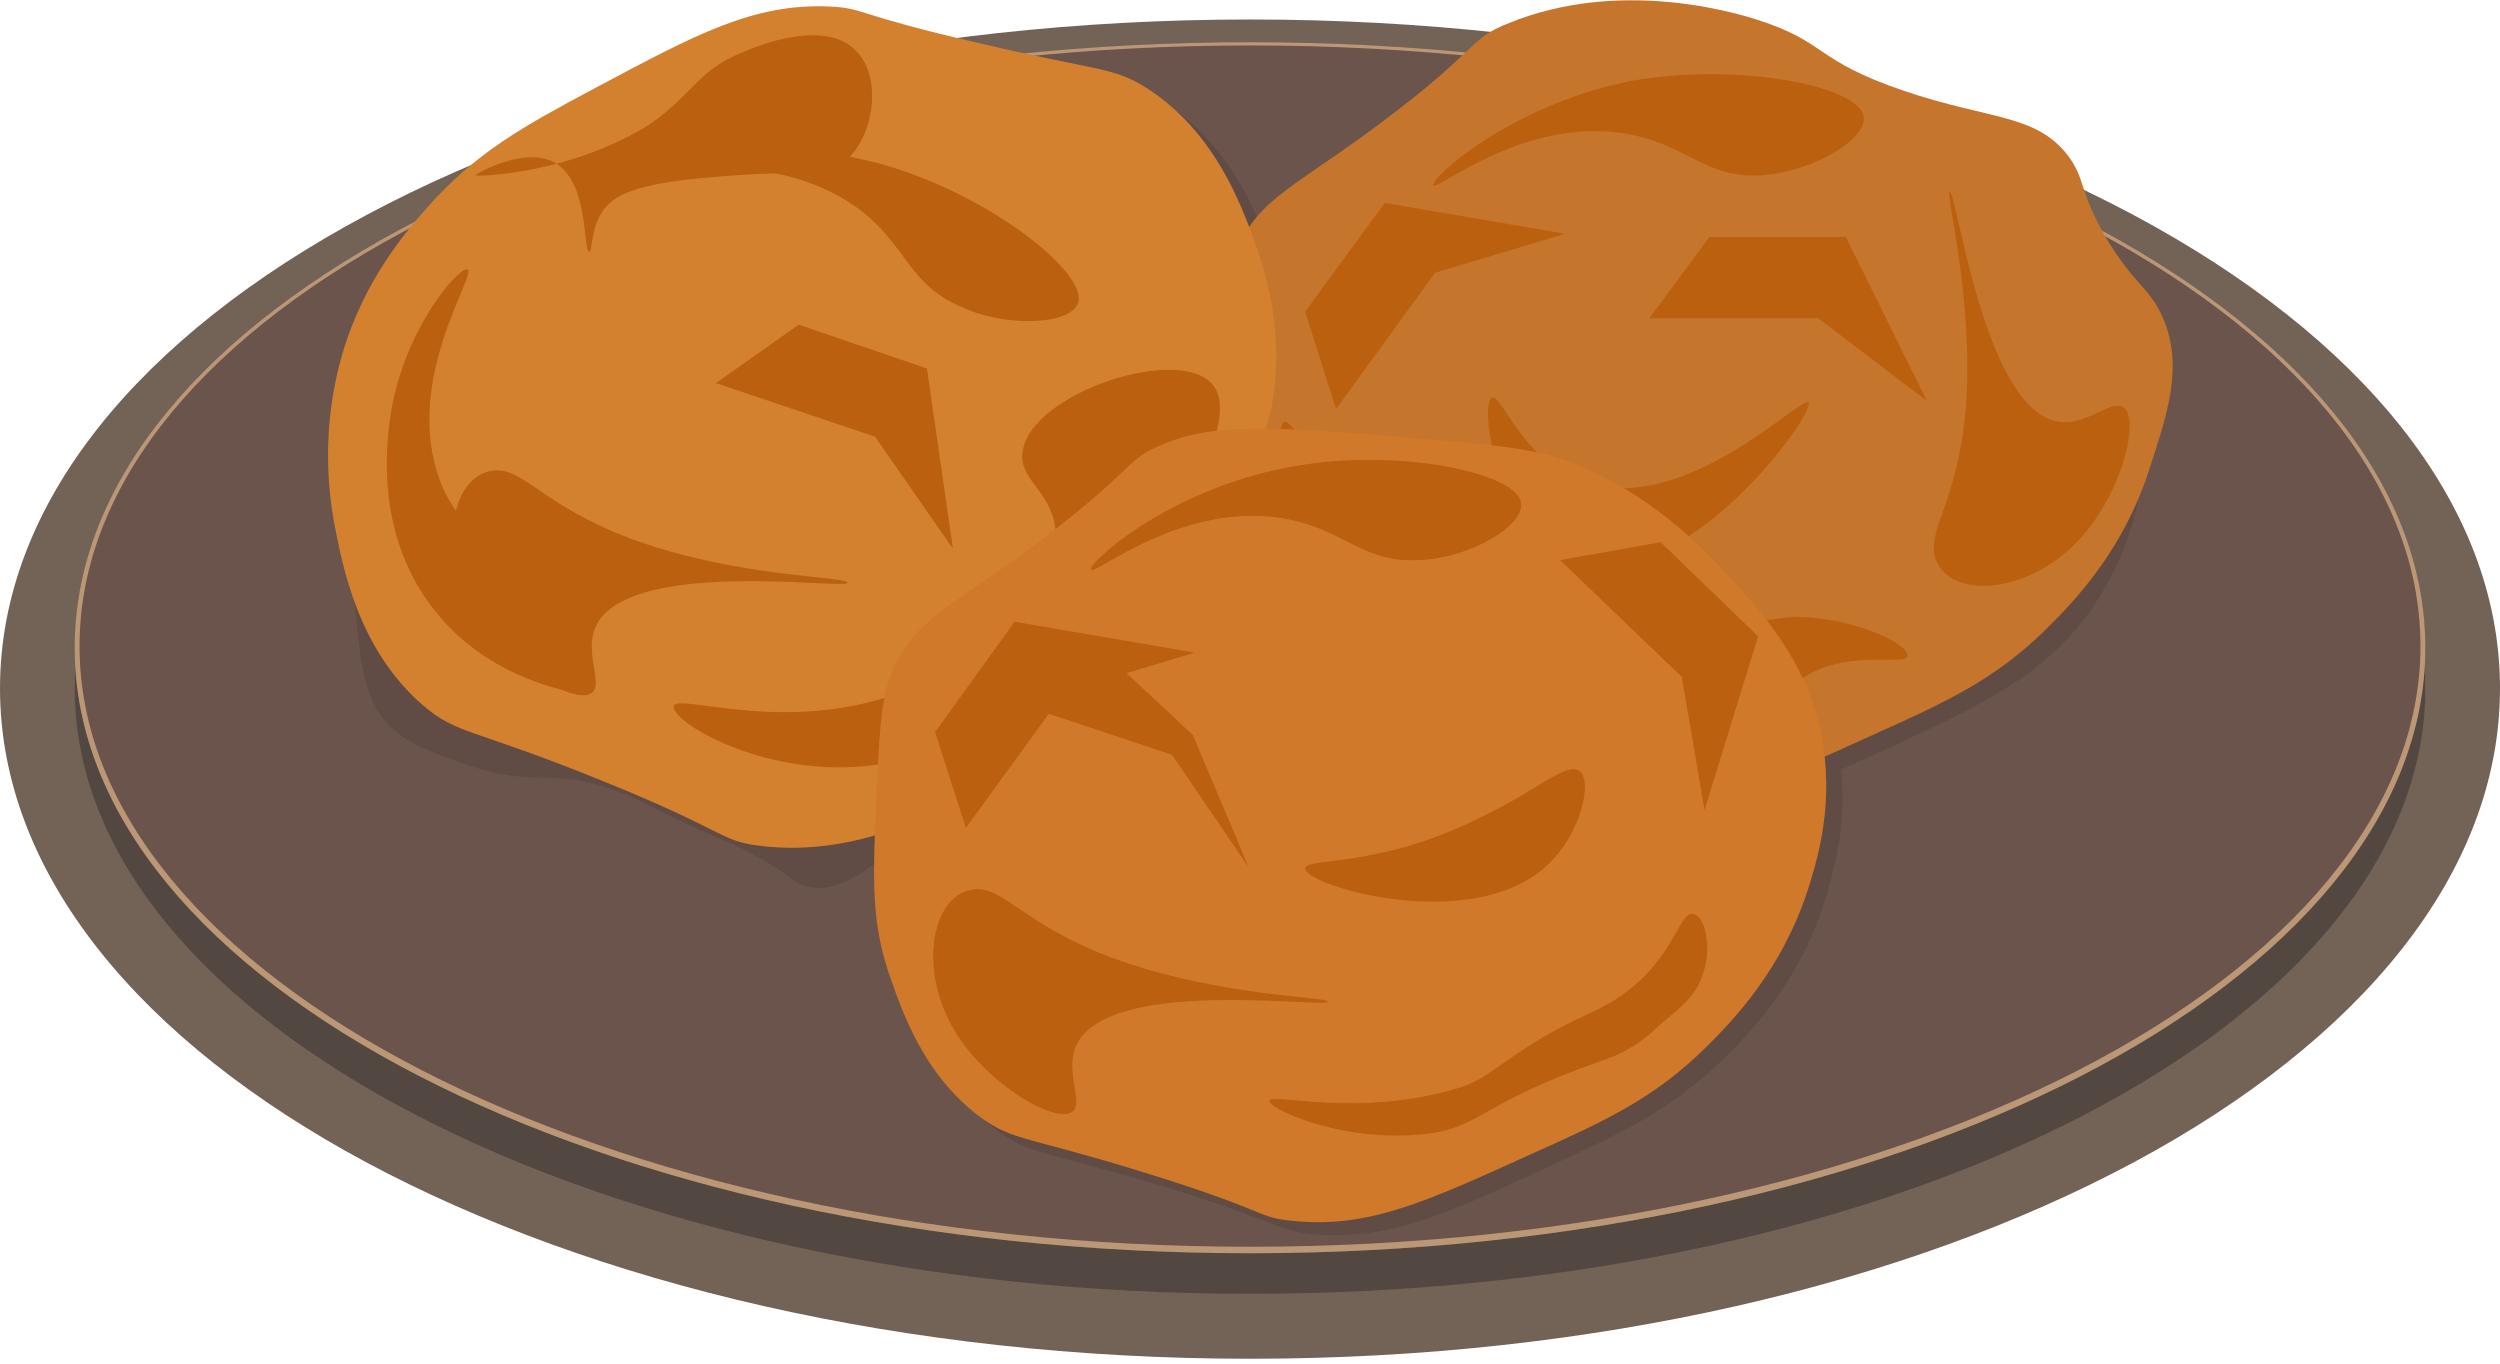 <?xml version="1.0" encoding="utf-8"?>
<!-- Generator: Adobe Illustrator 26.3.1, SVG Export Plug-In . SVG Version: 6.00 Build 0)  -->
<svg version="1.1" id="レイヤー_1" xmlns="http://www.w3.org/2000/svg" xmlns:xlink="http://www.w3.org/1999/xlink" x="0px"
	 y="0px" width="154px" height="84px" viewBox="0 0 154 84" style="enable-background:new 0 0 154 84;" xml:space="preserve">
<style type="text/css">
	.st0{fill:#736357;}
	.st1{fill:#534741;}
	.st2{fill:#6B544C;}
	.st3{fill:#BC9775;}
	.st4{opacity:0.21;}
	.st5{clip-path:url(#SVGID_00000049186108904873782030000018239035468729720502_);fill:#38292C;}
	.st6{fill:#C6752C;}
	.st7{fill:#BA600F;}
	.st8{fill:#D3812F;}
	.st9{fill:#D1792A;}
</style>
<g>
	<path class="st0" d="M154,42.4c0,22.8-34.5,41.3-77,41.3S0,65.2,0,42.4C0,19.6,34.5,1.2,77,1.2S154,19.6,154,42.4"/>
	<path class="st1" d="M149.4,42.4C149.4,63,117,79.7,77,79.7C37,79.7,4.6,63,4.6,42.4C4.6,21.8,37,5.1,77,5.1
		C117,5.1,149.4,21.8,149.4,42.4"/>
	<path class="st2" d="M149.4,39.9c0,20.6-32.4,37.3-72.4,37.3c-40,0-72.4-16.7-72.4-37.3C4.6,19.3,37,2.6,77,2.6
		C117,2.6,149.4,19.3,149.4,39.9"/>
	<path class="st3" d="M77,2.8c39.8,0,72.1,16.6,72.1,37s-32.3,37-72.1,37c-39.8,0-72.1-16.6-72.1-37S37.2,2.8,77,2.8 M77,2.6
		C37,2.6,4.6,19.3,4.6,39.9C4.6,60.5,37,77.2,77,77.2s72.4-16.7,72.4-37.3C149.4,19.3,117,2.6,77,2.6"/>
	<g class="st4">
		<g>
			<defs>
				<rect id="SVGID_1_" x="21.6" y="1.2" width="110.3" height="74.9"/>
			</defs>
			<clipPath id="SVGID_00000118383408860775850250000000203981562960394914_">
				<use xlink:href="#SVGID_1_"  style="overflow:visible;"/>
			</clipPath>
			<path style="clip-path:url(#SVGID_00000118383408860775850250000000203981562960394914_);fill:#38292C;" d="M126.3,23.9
				c-2.6-1.5-2.1-3.4-4-4.6c-3.5-2.1-8.2,2.1-10.1,0.3c-0.9-0.9-0.3-2.3,0-4.9c0.7-6.4-1.5-12.7-2.7-12.7c-1.1,0-0.9,5.4-4.2,12.7
				c-0.2,0.5-4.9,10.5-7.8,9.8C93.5,23.6,95.6,3.3,92.8,3c-0.4-0.1-0.6,0.5-2.2,2c-1,1-2.7,2.3-5.6,4.4c-3.9,2.8-5.7,3.7-6.9,5.6
				c-0.9-2.3-2.5-6.2-6.4-8.7c-2-1.3-2.8-1-10.1-2.7c-7.9-1.8-7.2-2.3-9.4-2.3C47.5,1,44,2.9,37.8,6.2c-4.5,2.4-7.4,4-10.4,7.4
				c-1.5,1.7-4.3,4.9-5.5,10.1c-0.4,1.7-0.3,4.2-0.2,9.4c0.2,8.5,1,10.1,2.1,11.4c1.2,1.3,2.7,1.8,4.9,2.6c4.3,1.5,5.4,0.1,9.5,1.7
				c1.4,0.5,1.5,0.8,5.1,2.4c1.6,0.7,2.2,0.9,3.2,1.5c2.1,1.1,2.3,1.7,3.2,1.9c1.1,0.3,2.7,0,5.3-2.3c-0.1,3.5-0.1,5.7,0.7,8.3
				c0.8,2.3,2.1,6.4,5.8,9.1c1.9,1.4,2.8,1.2,9.9,3.3c7.8,2.4,7,2.7,9.2,3c4.7,0.5,8.3-1.1,14.7-4.1c4.6-2.1,7.6-3.5,10.9-6.7
				c1.6-1.6,4.6-4.6,6.2-9.7c0.5-1.7,1.4-4.5,1-8.1c1-0.4,2-0.9,3.1-1.4c5-2.3,8.4-4,10.9-6.7c4.2-4.5,5.8-11.9,3.5-14
				C129.8,24.4,128.5,25.3,126.3,23.9"/>
		</g>
	</g>
	<path class="st6" d="M75.2,22.7c0.2-4,0.3-6,1.2-7.8c1.3-2.5,2.9-3.2,7.4-6.4c7.7-5.6,6.4-6,9.2-7.1c6.7-2.7,13.6-0.7,15.2-0.2
		c4.4,1.4,3.5,2.5,9.1,4.4c5.3,1.8,8.1,1.4,10.1,4c1.1,1.5,0.6,2,2.3,5c1.8,3,2.7,3.1,3.5,4.9c1.4,3.1,0.2,6.3-0.8,9.4
		c-1.6,5-4.6,8.1-6.2,9.7c-3.2,3.2-6.2,4.6-10.9,6.7c-6.4,2.9-10,4.6-14.7,4.1c-2.2-0.2-1.4-0.6-9.2-3c-7.1-2.2-7.9-1.9-9.9-3.3
		c-3.7-2.7-5-6.8-5.8-9.1C74.7,30.6,74.9,28,75.2,22.7"/>
	<polygon class="st7" points="80.4,19.2 85.3,12.5 96.4,14.4 88.4,16.8 82.3,25.2 	"/>
	<path class="st7" d="M117.5,40.4c-0.1,0.7-4.1-0.6-6.9,1.7c-1.8,1.5-1.5,3.2-3.1,4.1c-2,1-4.5-0.3-6.3-1.2
		c-11.1-5.4-12.5-3-16.6-6.9c-5.1-4.8-6.3-11.7-5.5-12.1c0.8-0.4,3.6,7.1,11.7,11.5c2.6,1.4,6.9,3.7,11.7,2.8
		c3.3-0.6,4.5-2.2,8.3-2.3C114.4,38.1,117.6,39.7,117.5,40.4"/>
	<path class="st7" d="M120.1,11.8c0.4,0,1.8,10.9,5.4,13.6c2.5,1.9,4.7-1.4,5.5-0.1c0.7,1.3-0.6,5.4-2.8,7.8c-3,3.4-7.8,3.9-8.9,1.5
		c-0.8-1.8,1.3-3.5,1.8-9.5C121.6,18.4,119.8,11.8,120.1,11.8"/>
	<path class="st7" d="M114.8,7.2c-0.2-1.9-7.8-3.4-14.4-2.2C93,6.5,88.1,11,88.3,11.4c0.2,0.4,5.8-4.4,12.2-3.1
		c3.5,0.7,4.6,2.7,8,2.5C111.6,10.6,115,8.6,114.8,7.2"/>
	<path class="st7" d="M91.9,24.5c-0.8,0.4,0.3,8.1,4.9,9.9c6.7,2.7,15.1-9,14.6-9.6c-0.4-0.5-7.6,7-13.8,4.9
		C93.8,28.5,92.5,24.2,91.9,24.5"/>
	<polygon class="st7" points="105.3,14.6 113.7,14.6 118.7,24.7 112,19.6 101.6,19.6 	"/>
	<path class="st8" d="M78.3,25.2c-0.4,1.7-1.1,3.3-2.7,6.4c-1.5,2.9-2.8,5.6-5,8.4c-3.6,4.5-7.4,6.9-8.7,7.7
		c-3.2,1.9-8.7,5.2-15.1,4.4c-2.5-0.3-2-0.9-9.7-4c-8.1-3.3-8.9-2.8-11.1-4.7c-4-3.5-4.9-8.6-5.4-11.1c-0.9-4.8,0-8.5,0.2-9.4
		c1.2-5.1,4-8.4,5.5-10.1c3-3.4,5.9-5,10.4-7.4c6.2-3.3,9.7-5.2,14.4-5c2.2,0.1,1.5,0.5,9.4,2.3c7.2,1.7,8,1.4,10.1,2.7
		c3.9,2.5,5.5,6.4,6.4,8.7C77.7,16,79.3,20.2,78.3,25.2"/>
	<path class="st7" d="M28.8,16.6c-0.5-0.2-3.8,3.5-4.7,8.7c-0.2,1.4-1.3,7.7,3,12.7c3,3.5,7,4.4,8.4,4.7c-1-1.6-2.5-3.9-4.4-6.7
		c-3.4-5.1-3.6-5.3-4-6.4C24.8,23.4,29.4,16.9,28.8,16.6"/>
	<path class="st7" d="M29.3,10.8c0-0.1,3.2-1.9,5-0.7c2,1.3,1.6,5.4,2,5.4c0.2,0,0.1-1.3,0.7-2.3c0.7-1.2,2.1-1.9,7-2.3
		c5.7-0.5,6.8,0.1,8.1-1c1.8-1.6,2.2-5.1,0.7-6.7c-1.9-2.1-6.1-0.4-7,0c-2.8,1.1-3,2.5-5.7,4.4C35.3,10.7,29.4,10.9,29.3,10.8"/>
	<polygon class="st7" points="49.2,20 57.1,22.7 58.7,33.8 53.9,26.9 44.1,23.6 	"/>
	<path class="st7" d="M74.7,23.7c2.1,2.5-3.6,10.7-7.4,14.8c-3,3.3-7.4,8.1-14.1,8.7c-6.4,0.6-11.9-2.8-11.7-3.7
		c0.2-0.9,7.5,2.1,15.1-1.3c4.2-1.9,8.8-6,8.4-9.7c-0.3-2.3-2.3-3-2-4.7C63.5,24.2,72.7,21.2,74.7,23.7"/>
	<path class="st7" d="M52.2,35.9c-0.1,0.4-11-1.2-14.6,1.6c-2.5,1.9,0.1,4.9-1.4,5.3c-1.4,0.3-5-2-6.8-4.8c-2.5-3.8-1.7-8.6,0.9-9
		c1.9-0.3,3,2.1,8.6,4.2C45.4,35.6,52.3,35.5,52.2,35.9"/>
	<path class="st7" d="M66.4,18.7c0.7-1.8-5.3-6.6-11.8-8.5c-7.2-2.1-13.7-0.3-13.7,0.1c0,0.5,7.1-1.3,12.3,2.8
		c2.7,2.2,2.8,4.4,6,5.8C62,20.2,65.9,20,66.4,18.7"/>
	<path class="st9" d="M54,48.6c0.2-4,0.3-6,1.2-7.8c1.3-2.5,2.9-3.2,7.4-6.4c7.7-5.6,6.4-6,9.2-7.1C75,26,79,26.3,87.2,27
		c4.8,0.4,7.3,0.6,9.6,1.5c4.9,1.9,7.9,5.1,9.6,6.9c2.3,2.5,4.9,5.4,5.8,9.9c0.8,4.1-0.2,7.5-0.8,9.4c-1.6,5-4.6,8.1-6.2,9.7
		c-3.2,3.2-6.2,4.6-10.9,6.7c-6.4,2.9-10,4.6-14.7,4.1c-2.2-0.2-1.4-0.6-9.2-3c-7.1-2.2-7.9-1.9-9.9-3.3c-3.7-2.7-5-6.8-5.8-9.1
		C53.6,56.4,53.8,53.8,54,48.6"/>
	<polygon class="st7" points="57.6,45.1 62.5,38.3 73.6,40.2 65.6,42.6 59.5,51 	"/>
	<polygon class="st7" points="102.3,33.4 108.3,39.2 105,49.9 103.6,41.7 96.1,34.5 	"/>
	<path class="st7" d="M104.3,56.3c0.7,0.1,1.2,2,0.6,3.7c-0.4,1.3-1.3,2-2.5,3c-0.3,0.2-1.3,1.5-3.6,2.3c-8.1,2.8-7.5,4.3-11.5,4.6
		c-5,0.4-9.3-1.7-9.1-2.1c0.1-0.5,5.5,1.1,11.7-0.8c2-0.6,2.8-2,7-4.1c1.7-0.8,1.7-0.8,2.4-1.2C103.1,59.4,103.4,56.1,104.3,56.3"/>
	<path class="st7" d="M81.8,61.7c-0.1,0.4-11-1.2-14.6,1.6c-2.5,1.9,0.1,4.9-1.4,5.3c-1.4,0.3-5-2-6.8-4.8c-2.5-3.8-1.7-8.6,0.9-9
		c1.9-0.3,3,2.1,8.6,4.2C75,61.4,81.9,61.4,81.8,61.7"/>
	<path class="st7" d="M93.7,31c-0.2-1.9-7.8-3.5-14.4-2.2c-7.4,1.4-12.3,5.9-12.1,6.3c0.2,0.4,5.8-4.4,12.2-3.1
		c3.5,0.7,4.6,2.7,8,2.5C90.5,34.4,93.9,32.4,93.7,31"/>
	<path class="st7" d="M80.4,53.5c0,1.1,10.9,4.3,15.3-0.6c1.7-1.8,2.4-4.8,1.6-5.4c-0.8-0.6-2.6,1.2-6.2,2.9
		C84.9,53.5,80.4,52.8,80.4,53.5"/>
	<path class="st7" d="M67.4,39.6c2,1.9,4.1,3.8,6.1,5.7c1.1,2.7,2.3,5.4,3.4,8.1l-4.7-6.9l-9.9-3.3L67.4,39.6z"/>
</g>
</svg>
